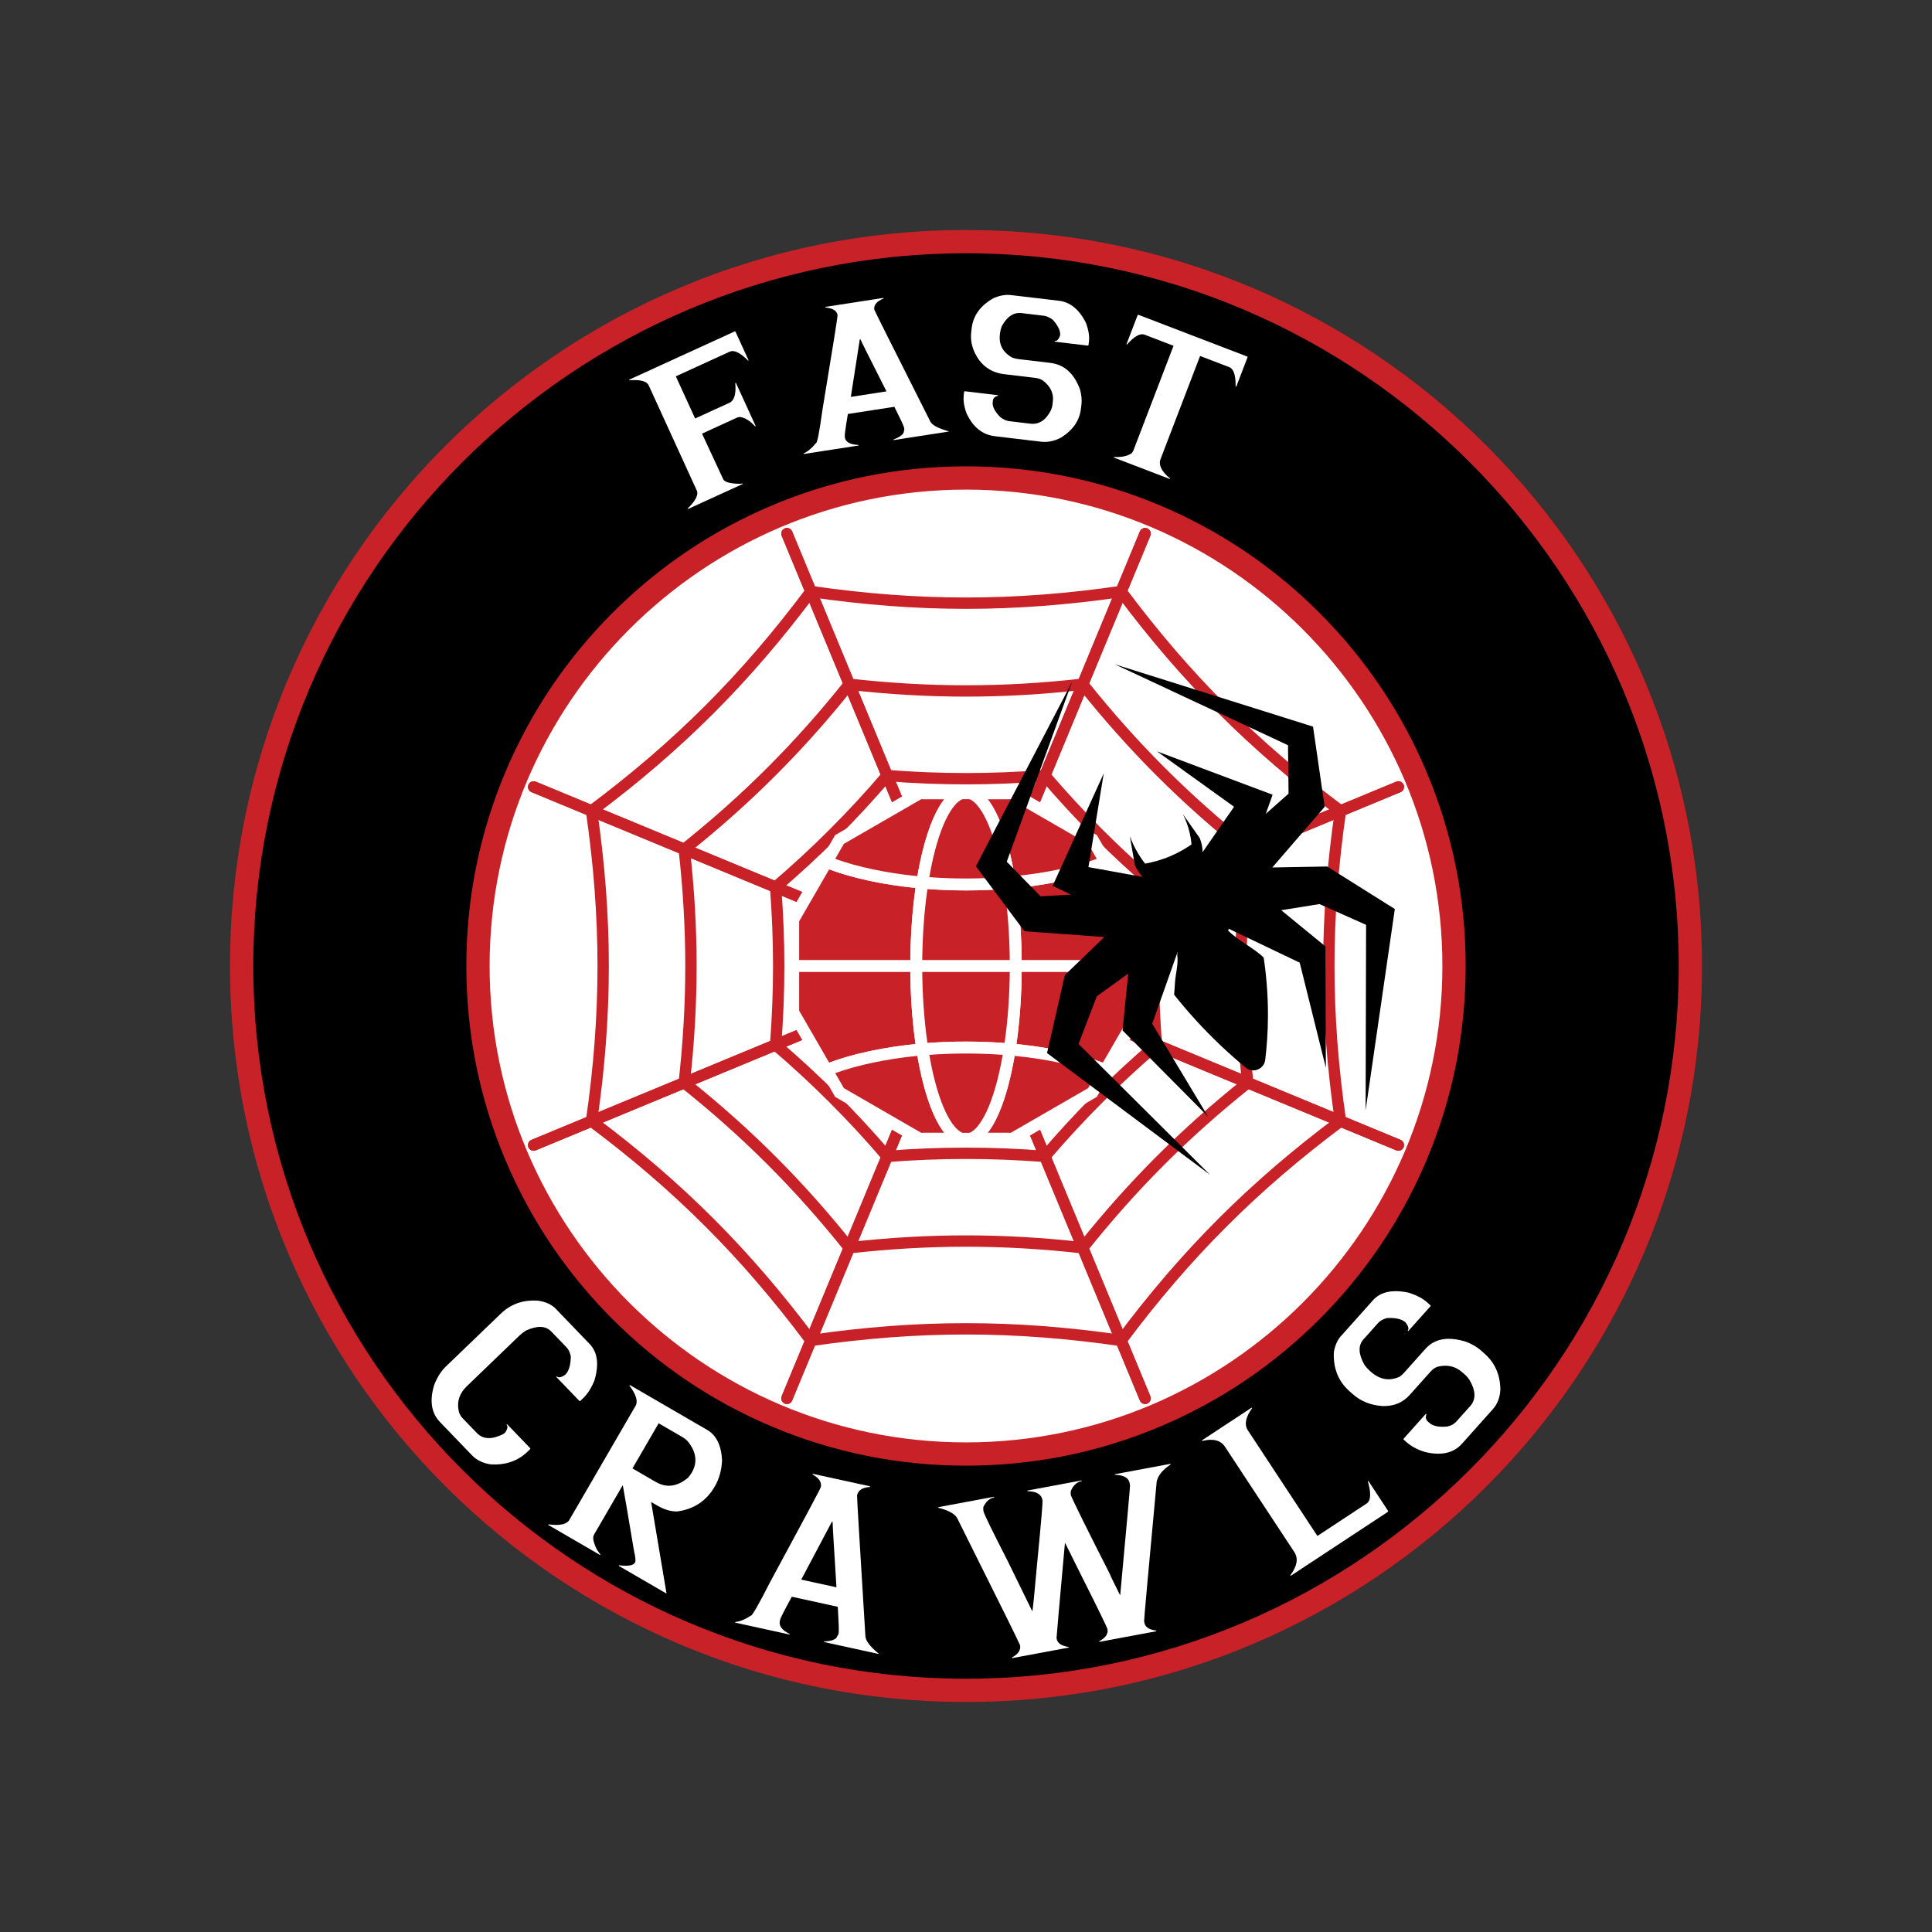 <?xml version="1.0" encoding="utf-8"?>
<!-- Generator: Adobe Illustrator 27.3.1, SVG Export Plug-In . SVG Version: 6.00 Build 0)  -->
<svg version="1.1" id="Layer_1" xmlns="http://www.w3.org/2000/svg" xmlns:xlink="http://www.w3.org/1999/xlink" x="0px" y="0px"
	 viewBox="0 0 4000 4000" style="enable-background:new 0 0 4000 4000;" xml:space="preserve">
<rect x="0" y="0" width="4000" height="4000" fill="#333333" stroke="none"/>
<style type="text/css">
	.st0{fill:#FFFFFF;}
	.st1{fill:#C82127;}
</style>
<g>
	<g>
		<circle cx="2000" cy="2000" r="1490.11"/>
	</g>
	<g>
		<circle class="st0" cx="2000" cy="2000" r="1011.94"/>
	</g>
	<g>
		<path class="st1" d="M2000,3523.8c-205.7,0-405.26-40.29-593.14-119.76c-90.3-38.19-177.39-85.46-258.85-140.5
			c-80.68-54.51-156.55-117.11-225.5-186.06c-68.95-68.95-131.55-144.82-186.06-225.5c-55.04-81.46-102.31-168.55-140.5-258.85
			C516.49,2405.26,476.2,2205.7,476.2,2000s40.29-405.26,119.76-593.14c38.19-90.3,85.46-177.39,140.5-258.85
			c54.51-80.68,117.11-156.55,186.06-225.5c68.95-68.95,144.82-131.55,225.5-186.06c81.46-55.04,168.55-102.31,258.85-140.5
			C1594.74,516.49,1794.3,476.2,2000,476.2c205.7,0,405.26,40.29,593.14,119.76c90.3,38.19,177.39,85.46,258.85,140.5
			c80.68,54.51,156.55,117.11,225.5,186.06c68.95,68.95,131.55,144.82,186.06,225.5c55.04,81.46,102.3,168.55,140.5,258.85
			c79.47,187.88,119.76,387.44,119.76,593.14s-40.29,405.26-119.76,593.14c-38.19,90.3-85.46,177.39-140.5,258.85
			c-54.51,80.68-117.11,156.55-186.06,225.5c-68.95,68.95-144.82,131.55-225.5,186.06c-81.46,55.04-168.55,102.3-258.85,140.5
			C2405.26,3483.51,2205.7,3523.8,2000,3523.8z M2000,524.38c-813.66,0-1475.62,661.96-1475.62,1475.62
			S1186.34,3475.62,2000,3475.62S3475.62,2813.66,3475.62,2000S2813.66,524.38,2000,524.38z"/>
	</g>
	<g>
		<g>
			<g>
				<path class="st0" d="M1220.73,2782.54c16.5,17.15,19.83,42.31,10,75.49c-6.38,15.63-14.01,27.71-22.88,36.25l-6.23,6
					c-0.79,0.76-1.46,0.84-2.03,0.25l-47.93-49.81l1.18-1.13c3.41,3.55,9.29,2.35,17.64-3.59c7.19-6.92,10.99-19.49,11.4-37.73
					c-1.88-8.25-4.72-14.35-8.51-18.29l-32-33.26c-11.57-12.02-29.05-12.66-52.46-1.91c-5.23,3.33-9.54,6.61-12.91,9.86
					L966.8,2869.73c-16.74,16.11-22.04,34.77-15.89,56c2.1,4.43,4.19,7.73,6.28,9.9l30.15,31.34c12.61,13.1,30.6,13.92,53.96,2.45
					c1.63-1,3.18-2.2,4.64-3.61c5.06-7.33,5.97-12.68,2.75-16.03l1.18-1.13l47.93,49.81c0.45,0.7,0.35,1.37-0.33,2.02l-5.22,5.03
					c-20.34,19.56-45.99,28.31-76.97,26.24c-15.88-2.56-28.56-8.77-38.04-18.62l-66.42-69.03c-17.83-18.53-21.8-44.02-11.93-76.48
					c6.1-15.93,14.26-28.8,24.48-38.64l113.57-109.28c20.9-20.1,46.72-29.01,77.48-26.73c15.69,2.36,27.75,7.93,36.19,16.7
					L1220.73,2782.54z"/>
			</g>
			<g>
				<path class="st0" d="M1464.3,2960.56c18.92,10.98,29.14,32.06,30.66,63.22c-0.96,20.17-5.98,38.08-15.05,53.72
					c-17.45,30.07-43.45,47.34-77.98,51.81c-13.07,0.17-26.57-3.8-40.53-11.9l-13.31-7.72l31.78,188.79l-0.35,0.61l-98.46-57.15
					l0.7-1.21c18.38,2.38,29.34,0.53,32.86-5.53l0.35-0.61c1.49-2.56,0.69-10.59-2.38-24.09c-13.05-78.05-20.73-122.97-23.05-134.78
					l-0.53-0.31l-59.28,102.13c-3.29,5.66-1.29,15.84,6,30.52c4.19,6.4,6.64,9.8,7.35,10.22l-0.7,1.21l-107.33-62.3l0.7-1.21
					c23.27,3.23,37.67,0.06,43.23-9.51l136.87-235.82c5.48-9.44,1.26-23.42-12.65-41.95l0.7-1.21L1464.3,2960.56z M1309.44,3040.2
					l48.08,27.91c22.47,13.04,44.93,10.04,67.38-9.02c3.76-4.85,6.19-8.21,7.29-10.1c12.21-21.03,9.62-42.45-7.76-64.26
					c-3.6-3.89-7.28-6.93-11.07-9.13l-49.68-28.83L1309.44,3040.2z"/>
			</g>
			<g>
				<path class="st0" d="M1801.42,3077.27l-0.3,1.37c-15.46,0.93-24.36,6.73-26.69,17.39c-0.37,1.68,5.37,98.43,17.21,290.27
					c-0.13,9.55,8.63,21.67,26.28,36.38l1.2,0.26l-0.3,1.37l-112.62-24.61l0.3-1.37c16.63-0.52,25.76-4.5,27.39-11.97
					c0.8,0.18,1.57-1.41,2.3-4.76l0.15-0.69c0.77-3.5,0.17-21.58-1.8-54.25l-95.19-20.8c-15.41,28.23-23.51,44.17-24.31,47.83
					l-0.45,2.06c-2.26,10.36,4.32,19.3,19.76,26.82l0.6,0.13l-0.3,1.37l-112.62-24.61l0.3-1.37c9.38-0.66,20.22-5.08,32.5-13.25
					c2.54,0.55,15.56-22.21,39.07-68.3c69.69-128.71,104.87-194.58,105.54-197.63c2.16-9.9-3.56-18.65-17.15-26.25l0.3-1.37
					L1801.42,3077.27z M1658.86,3270.41l72.74,15.89l0.15-0.69c-5.58-88.5-8.22-133.44-7.92-134.81l-1.4-0.31L1658.86,3270.41z"/>
			</g>
			<g>
				<path class="st0" d="M2057.92,3098.93l0.26,1.38c-9.41,1.76-16.87,8.38-22.37,19.88c-0.18,3.52-0.05,6.43,0.38,8.73
					c1,5.37,17.81,39.89,50.42,103.58l50.63,103.54c0.88-0.48,4.32-34.59,10.33-102.31c7.93-81.25,11.54-123.79,10.82-127.62
					l-0.13-0.69c-2.2-11.8-12.51-17.8-30.91-18.02l-0.26-1.38l112.11-20.93l0.26,1.38c-9.81,1.83-17.2,8.44-22.17,19.84
					c-0.6,2.02-0.74,4.98-0.43,8.88c5.01,12.7,31.94,67.15,80.77,163.33c0.29,1.53,7.31,16.08,21.08,43.64l0.6-0.11
					c13.81-149.59,20.58-225.15,20.29-226.68l-0.94-5.06c-1.94-10.42-11.69-16.05-29.24-16.9l-1.21,0.23l-0.26-1.38l115.34-21.53
					l0.26,1.38c-16.34,10.82-25.92,22.52-28.72,35.09c-17.76,191.08-26.45,287.62-26.08,289.61l0.52,2.76
					c1.72,9.2,9.9,14.65,24.54,16.35l0.26,1.38l-117.76,21.98l-0.26-1.38c13.01-7.03,18.64-15.29,16.87-24.8
					c-0.69-3.68-18.72-40.67-54.1-110.98c-19.33-38.73-30.48-61.16-33.42-67.27l-0.6,0.11c-10.9,120.5-16.62,185.24-17.17,194.22
					c-0.26,0.84-0.25,2.03,0.04,3.56c1.75,9.35,9.97,15.03,24.67,17.04l0.26,1.38l-117.15,21.87l-0.26-1.38
					c13.02-7.03,18.6-15.52,16.74-25.49c-1.81-5.21-45.35-93.19-130.64-263.93c-5.67-8.77-18.49-15.58-38.45-20.42l-0.26-1.38
					L2057.92,3098.93z"/>
			</g>
			<g>
				<path class="st0" d="M2591.59,2914.24l0.77,1.17c-13.61,18.86-16.52,34.21-8.72,46.06l143.89,218.55l101.94-67.11
					c8.79-5.79,9.63-21.18,2.51-46.17l1.03-0.68l40.89,62.11c0.51,0.78,0.43,1.4-0.26,1.85l-201.31,132.54l-0.77-1.17
					c14.13-18.82,16.83-34.88,8.08-48.16l-143.51-217.97c-8.83-13.41-24.47-17.39-46.91-11.95l-0.77-1.17L2591.59,2914.24z"/>
			</g>
			<g>
				<path class="st0" d="M2842.52,2692.11c15.85-17.74,40.69-22.96,74.52-15.66c16.18,5.29,28.8,11.98,37.87,20.08l6.45,5.77
					c0.81,0.73,0.95,1.4,0.4,2.01l-46.06,51.55l-1.22-1.09c3.01-3.37,1.54-8.98-4.39-16.85c-7.9-7.06-20.91-10.06-39-8.99
					c-8.08,2.5-13.95,5.78-17.59,9.86l-30.75,34.42c-11.12,12.44-10.43,29.93,2.05,52.45c3.72,4.97,7.32,9.01,10.8,12.13l2.09,1.87
					c18.72,16.72,38.73,20.3,60.03,10.73c3.52-2.54,6.69-5.39,9.52-8.55l43.87-49.1c19.5-21.82,48.18-26.55,86.04-14.17
					c12.01,5.05,21.73,10.89,29.17,17.54l8.2,7.32c20.81,18.59,31.43,43.21,31.86,73.85c-1.01,16.34-6.21,29.76-15.59,40.26
					l-63.82,71.43c-17.49,19.58-43.1,25.31-76.82,17.19c-15.72-4.87-28.69-11.88-38.92-21.02l-4.88-4.36
					c-0.72-0.83-0.86-1.5-0.4-2.01l46.06-51.55l1.22,1.09c-2.27,6.05-1.19,11.04,3.23,14.99l3.14,2.81
					c7.21,6.44,19.32,8.92,36.33,7.43c8.18-1.67,14.55-5.06,19.11-10.16l28.97-32.43c12.12-13.56,11.58-31.56-1.62-53.99
					c-2.67-4.03-5.51-7.4-8.54-10.1l-6.1-5.45c-14.18-12.67-31.13-16.63-50.85-11.88c-5.49,1.7-10.42,4.99-14.79,9.89l-43.46,48.64
					c-14.21,15.91-32.8,23.61-55.75,23.09c-24.74-1.56-45.59-9.92-62.56-25.09l-6.63-5.92c-23.02-20.57-33.72-47.55-32.1-80.95
					c2.64-13.96,7.29-24.66,13.94-32.1L2842.52,2692.11z"/>
			</g>
		</g>
		<g>
			<path class="st0" d="M1521.14,686.15c0.8-0.22,1.35-0.01,1.63,0.61l27.14,59.32l-1.12,0.51c-16.26-16.47-28.93-22.63-38-18.48
				l-111.55,51.03l39.94,87.3l70.88-32.43c10.19-4.66,14.28-18.26,12.24-40.79l1.31-0.6l40.96,89.54l-1.31,0.6
				c-10.01-11.36-20.43-17.87-31.27-19.53l-4.62,0.76l-73.87,33.79l5.89,12.87c8.42,18.4,21.09,45.62,38.02,81.63
				c2.62,5.72,13.67,8.86,33.18,9.41c3.55-0.12,5.76-0.38,6.64-0.78l0.51,1.12l-113.41,51.88l-0.51-1.12
				c16.53-16.13,22.78-28.61,18.74-37.44l-99.5-217.5c-3.98-8.7-17.32-12.23-40.02-10.56l-0.51-1.12L1521.14,686.15z"/>
			<path class="st0" d="M1829.01,616.78l0.19,1.22c-14.17,5.93-20.51,13.63-19.05,23.09c0.23,1.49,38.71,78.35,115.44,230.58
				c3.15,7.82,15.5,14.76,37.06,20.83l1.22-0.19l0.19,1.22l-113.92,17.65l-0.19-1.22c15.4-5.98,22.59-12.29,21.56-18.91
				c0.81-0.13,0.99-1.67,0.52-4.65l-0.09-0.61c-0.48-3.11-7.23-17.63-20.24-43.57l-96.29,14.92c-4.77,28.14-6.91,43.83-6.4,47.07
				l0.28,1.82c1.42,9.19,10.65,14.26,27.68,15.22l0.61-0.09l0.19,1.22l-113.92,17.65l-0.19-1.22c8.56-3.68,17.2-10.9,25.91-21.66
				c2.57-0.4,6.98-23.29,13.23-68.68c21.25-128.11,31.66-193.52,31.24-196.22c-1.36-8.78-9.71-13.99-25.05-15.63l-0.19-1.22
				L1829.01,616.78z M1761.55,821.73l73.58-11.4l-0.09-0.61c-35.51-70.19-53.36-105.9-53.55-107.11l-1.42,0.22L1761.55,821.73z"/>
			<path class="st0" d="M2192.44,622.71c23.63,2.81,42.37,18.33,56.23,46.55c5.18,14.39,7.13,26.88,5.88,37.47l-0.9,7.54
				c-0.11,0.95-0.58,1.38-1.39,1.28l-68.64-8.16l0.17-1.43c4.48,0.53,8.17-3.3,11.07-11.49c1.1-9.23-4.08-20.18-15.52-32.83
				c-6.75-4.66-12.84-7.31-18.27-7.95l-45.83-5.45c-16.57-1.97-30.32,7.14-41.26,27.32c-1.85,5.15-3.02,9.76-3.5,13.84l-0.29,2.44
				c-2.6,21.87,6.2,38.2,26.4,48.99c4.11,1.32,8.27,2.22,12.48,2.72l65.39,7.77c29.06,3.45,49.65,22.01,61.76,55.67
				c2.93,11.23,3.89,21.19,2.85,29.88l-1.14,9.57c-2.89,24.31-16.61,44.16-41.16,59.56c-13.81,7.31-27.71,10.13-41.7,8.47
				l-95.13-11.3c-26.07-3.1-45.68-18.92-58.81-47.47c-5.24-13.84-7.15-26.74-5.73-38.69l0.68-5.7c0.25-0.93,0.71-1.36,1.39-1.28
				l68.64,8.16l-0.17,1.43c-6.22,1.33-9.63,4.57-10.24,9.73l-0.44,3.67c-1,8.42,4.07,18.46,15.22,30.11
				c6.14,5.14,12.6,8.11,19.39,8.91l43.18,5.13c18.06,2.15,32.31-7.11,42.75-27.76c1.71-3.93,2.77-7.66,3.19-11.19l0.85-7.13
				c1.97-16.57-4.73-30.86-20.11-42.88c-4.58-3.16-10.13-5.13-16.65-5.9l-64.77-7.7c-21.18-2.52-38.28-12.26-51.27-29.23
				c-13.19-18.78-18.61-38.08-16.25-57.91l0.92-7.74c3.2-26.89,18.78-47.97,46.76-63.23c12.84-4.95,24.22-6.83,34.14-5.65
				L2192.44,622.71z"/>
			<path class="st0" d="M2581.99,738.06c0.84,0.47,1.14,1.03,0.9,1.66l-23.35,60.91l-1.34-0.51c0.38-23.14-4.03-36.48-13.22-40
				l-60.33-23.13l-81.74,213.17c-4.75,12.39,1.73,25.86,19.44,40.41l-0.44,1.15l-115.88-44.43l0.44-1.15
				c15.81,0.79,28.02-1.85,36.65-7.92c0.15-0.38,1.14-1.83,2.99-4.35l83.57-217.96l-59.76-22.91c-9.32-3.57-21.5,3.18-36.55,20.26
				l-1.15-0.44l23.13-60.33c0.42-0.72,0.95-0.95,1.59-0.71L2581.99,738.06z"/>
		</g>
	</g>
	<g>
		<path class="st1" d="M2000,3034.51c-139.65,0-275.13-27.36-402.69-81.31c-123.19-52.11-233.82-126.69-328.82-221.69
			s-169.59-205.63-221.69-328.82c-53.95-127.55-81.31-263.04-81.31-402.69c0-139.65,27.36-275.13,81.31-402.69
			c52.11-123.19,126.69-233.82,221.69-328.82s205.63-169.59,328.82-221.69c127.56-53.95,263.04-81.31,402.69-81.31
			c139.65,0,275.13,27.36,402.69,81.31c123.19,52.11,233.82,126.69,328.82,221.69s169.59,205.63,221.69,328.82
			c53.95,127.56,81.31,263.04,81.31,402.69c0,139.65-27.36,275.13-81.31,402.69c-52.11,123.19-126.69,233.82-221.69,328.82
			s-205.63,169.59-328.82,221.69C2275.13,3007.16,2139.65,3034.51,2000,3034.51z M2000,1013.68
			c-543.86,0-986.32,442.46-986.32,986.33s442.46,986.32,986.32,986.32s986.32-442.46,986.32-986.32S2543.86,1013.68,2000,1013.68z"
			/>
	</g>
	<g>
		<g>
			<g>
				<g>
					<path class="st1" d="M2000,2011.74c-1.5,0-3.02-0.29-4.49-0.9c-5.99-2.48-8.83-9.35-6.35-15.34l370.79-895.18
						c2.48-5.99,9.35-8.83,15.34-6.35c5.99,2.48,8.83,9.35,6.35,15.34l-370.79,895.18C2008.97,2009.01,2004.6,2011.74,2000,2011.74z
						"/>
				</g>
				<g>
					<path class="st1" d="M2000.01,2011.74c-4.61,0-8.98-2.73-10.85-7.25l-370.79-895.18c-2.48-5.99,0.36-12.86,6.35-15.34
						c5.99-2.48,12.85,0.36,15.34,6.35l370.79,895.18c2.48,5.99-0.36,12.86-6.35,15.34
						C2003.02,2011.45,2001.5,2011.74,2000.01,2011.74z"/>
				</g>
				<g>
					<path class="st1" d="M2000,1260.55c-105.6,0-211.21-8.09-322.85-24.28c-6.42-0.93-10.86-6.89-9.93-13.3
						c0.93-6.42,6.89-10.86,13.3-9.93c220.95,32.04,418.01,32.04,638.95,0c6.42-0.93,12.37,3.52,13.3,9.93
						c0.93,6.42-3.52,12.37-9.93,13.3C2211.21,1252.46,2105.6,1260.55,2000,1260.55z"/>
				</g>
				<g>
					<path class="st1" d="M2000,1442.29c-79.99,0-159.98-4.66-242.8-13.99c-5.94-0.59-10.6-5.59-10.6-11.68
						c0-6.48,5.22-11.74,11.7-11.74h0.73l0.66,0.07c163.95,18.47,316.68,18.47,480.63,0l0.66-0.07h0.66
						c6.48,0,11.77,5.26,11.77,11.74c0,6.19-4.76,11.26-10.82,11.71C2159.83,1437.64,2079.92,1442.29,2000,1442.29z"/>
				</g>
				<g>
					<path class="st1" d="M2000,1623.95c-54.48,0-108.97-2.16-164.22-6.48c-6.46-0.51-11.29-6.16-10.79-12.62
						c0.51-6.46,6.14-11.3,12.62-10.79c109.27,8.55,215.51,8.55,324.78,0c6.45-0.51,12.11,4.32,12.62,10.79
						c0.51,6.46-4.32,12.11-10.79,12.62C2108.97,1621.79,2054.48,1623.95,2000,1623.95z"/>
				</g>
				<g>
					<path class="st1" d="M2000,1805.65c-28.74,0-57.48-0.61-86.62-1.84c-6.48-0.27-11.51-5.74-11.23-12.22
						c0.27-6.48,5.72-11.52,12.22-11.23c57.62,2.42,113.65,2.42,171.27,0c6.45-0.28,11.95,4.76,12.22,11.23
						c0.27,6.48-4.76,11.95-11.23,12.22C2057.48,1805.04,2028.74,1805.65,2000,1805.65z"/>
				</g>
			</g>
			<g>
				<g>
					<path class="st1" d="M2000.01,2011.74c-4.61,0-8.98-2.73-10.85-7.25l-370.79-895.18c-2.48-5.99,0.36-12.86,6.35-15.34
						c5.99-2.48,12.85,0.36,15.34,6.35l370.79,895.18c2.48,5.99-0.36,12.86-6.35,15.34
						C2003.02,2011.45,2001.5,2011.74,2000.01,2011.74z"/>
				</g>
				<g>
					<path class="st1" d="M2000,2011.74c-1.5,0-3.02-0.29-4.49-0.9l-895.18-370.8c-5.99-2.48-8.83-9.35-6.35-15.34
						c2.48-5.99,9.34-8.84,15.34-6.35l895.18,370.79c5.99,2.48,8.83,9.35,6.35,15.34C2008.97,2009.01,2004.6,2011.74,2000,2011.74z"
						/>
				</g>
				<g>
					<path class="st1" d="M1224.66,1690.58c-3.58,0-7.11-1.63-9.41-4.72c-3.88-5.19-2.81-12.55,2.38-16.43
						c178.89-133.58,318.23-272.92,451.81-451.81c3.88-5.19,11.23-6.26,16.43-2.38c5.19,3.88,6.26,11.23,2.38,16.43
						c-134.98,180.77-275.8,321.59-456.57,456.57C1229.57,1689.82,1227.1,1690.58,1224.66,1690.58z"/>
				</g>
				<g>
					<path class="st1" d="M1416.6,1770.1c-3,0-6-1.14-8.29-3.43c-4.58-4.58-4.61-11.99-0.02-16.58l0.51-0.51l0.52-0.41
						c128.99-102.87,236.98-210.86,339.85-339.85l0.41-0.52l0.47-0.47c4.58-4.58,12.04-4.61,16.62-0.02
						c4.37,4.37,4.6,11.32,0.62,15.93c-103.9,130.24-212.97,239.3-343.23,343.19C1421.9,1769.21,1419.25,1770.1,1416.6,1770.1z"/>
				</g>
				<g>
					<path class="st1" d="M1605.77,1848.45c-3.31,0-6.61-1.39-8.93-4.11c-4.21-4.93-3.63-12.34,1.3-16.55
						c83.31-71.22,158.43-146.34,229.65-229.65c4.21-4.93,11.62-5.51,16.55-1.29c4.93,4.21,5.51,11.62,1.29,16.55
						c-72.03,84.25-147.99,160.22-232.24,232.24C1611.18,1847.52,1608.46,1848.45,1605.77,1848.45z"/>
				</g>
				<g>
					<path class="st1" d="M1792.08,1925.62c-3.17,0-6.33-1.28-8.64-3.79c-4.39-4.77-4.08-12.2,0.7-16.59
						c42.46-39.03,82.07-78.64,121.11-121.1c4.39-4.77,11.81-5.08,16.59-0.7c4.77,4.39,5.08,11.81,0.7,16.58
						c-39.48,42.95-79.55,83.02-122.5,122.5C1797.77,1924.6,1794.92,1925.62,1792.08,1925.62z"/>
				</g>
			</g>
			<g>
				<g>
					<path class="st1" d="M2000,2011.74c-1.5,0-3.02-0.29-4.49-0.9l-895.18-370.8c-5.99-2.48-8.83-9.35-6.35-15.34
						c2.48-5.99,9.34-8.84,15.34-6.35l895.18,370.79c5.99,2.48,8.83,9.35,6.35,15.34C2008.97,2009.01,2004.6,2011.74,2000,2011.74z"
						/>
				</g>
				<g>
					<path class="st1" d="M1104.83,2382.54c-4.61,0-8.98-2.73-10.85-7.25c-2.48-5.99,0.36-12.86,6.35-15.34l895.18-370.79
						c5.99-2.49,12.86,0.36,15.34,6.35c2.48,5.99-0.36,12.86-6.35,15.34l-895.18,370.79
						C1107.85,2382.25,1106.32,2382.54,1104.83,2382.54z"/>
				</g>
				<g>
					<path class="st1" d="M1224.67,2332.9c-0.56,0-1.13-0.04-1.7-0.12c-6.42-0.93-10.86-6.89-9.93-13.3
						c32.04-220.95,32.04-418.01,0-638.95c-0.93-6.42,3.52-12.37,9.93-13.3c6.41-0.93,12.37,3.52,13.3,9.93
						c32.38,223.28,32.38,422.41,0,645.69C1235.42,2328.69,1230.4,2332.9,1224.67,2332.9z"/>
				</g>
				<g>
					<path class="st1" d="M1416.62,2253.4c-6.48,0-11.74-5.22-11.74-11.7v-0.73l0.07-0.66c18.47-163.95,18.47-316.67,0-480.63
						l-0.07-0.66v-0.66c0-6.48,5.26-11.77,11.74-11.77c6.19,0,11.26,4.76,11.71,10.82c18.62,165.56,18.62,319.8-0.02,485.37
						C1427.72,2248.73,1422.71,2253.4,1416.62,2253.4z"/>
				</g>
				<g>
					<path class="st1" d="M1605.78,2175.04c-0.31,0-0.62-0.01-0.93-0.04c-6.46-0.51-11.29-6.16-10.79-12.62
						c8.55-109.27,8.55-215.51,0-324.78c-0.51-6.46,4.32-12.11,10.79-12.62c6.46-0.5,12.11,4.32,12.62,10.79
						c8.65,110.5,8.65,217.94,0,328.44C1616.99,2170.37,1611.85,2175.04,1605.78,2175.04z"/>
				</g>
				<g>
					<path class="st1" d="M1792.09,2097.87c-0.17,0-0.33,0-0.5-0.01c-6.48-0.27-11.51-5.74-11.23-12.22
						c2.42-57.62,2.42-113.64,0-171.27c-0.27-6.48,4.76-11.95,11.23-12.22c6.49-0.27,11.95,4.76,12.22,11.23
						c2.45,58.29,2.45,114.95,0,173.24C1803.55,2092.93,1798.35,2097.87,1792.09,2097.87z"/>
				</g>
			</g>
			<g>
				<g>
					<path class="st1" d="M1104.83,2382.54c-4.61,0-8.98-2.73-10.85-7.25c-2.48-5.99,0.36-12.86,6.35-15.34l895.18-370.79
						c5.99-2.49,12.86,0.36,15.34,6.35c2.48,5.99-0.36,12.86-6.35,15.34l-895.18,370.79
						C1107.85,2382.25,1106.32,2382.54,1104.83,2382.54z"/>
				</g>
				<g>
					<path class="st1" d="M1629.2,2906.92c-1.5,0-3.02-0.29-4.49-0.9c-5.99-2.48-8.83-9.35-6.35-15.34l370.79-895.18
						c2.48-5.99,9.34-8.84,15.34-6.35c5.99,2.48,8.83,9.35,6.35,15.34l-370.79,895.18
						C1638.18,2904.19,1633.81,2906.92,1629.2,2906.92z"/>
				</g>
				<g>
					<path class="st1" d="M1678.85,2787.09c-3.58,0-7.11-1.63-9.41-4.72c-133.57-178.89-272.92-318.23-451.81-451.81
						c-5.19-3.88-6.26-11.23-2.38-16.43c3.88-5.2,11.23-6.26,16.43-2.38c180.78,134.99,321.59,275.8,456.57,456.57
						c3.88,5.19,2.81,12.55-2.38,16.43C1683.76,2786.33,1681.29,2787.09,1678.85,2787.09z"/>
				</g>
				<g>
					<path class="st1" d="M1758.36,2595.14c-2.97,0-5.93-1.12-8.21-3.37l-0.54-0.54l-0.43-0.55
						c-102.87-128.99-210.86-236.98-339.85-339.85l-0.49-0.39l-0.44-0.44c-4.61-4.55-4.68-12.01-0.13-16.62
						c4.36-4.42,11.34-4.67,15.97-0.69c130.24,103.9,239.31,212.98,343.2,343.23c3.77,4.59,3.55,11.39-0.71,15.71
						C1764.42,2593.97,1761.39,2595.14,1758.36,2595.14z"/>
				</g>
				<g>
					<path class="st1" d="M1836.71,2405.98c-3.31,0-6.61-1.39-8.93-4.11c-71.22-83.31-146.34-158.43-229.65-229.65
						c-4.93-4.21-5.51-11.62-1.3-16.55c4.21-4.93,11.62-5.51,16.55-1.29c84.25,72.02,160.22,147.99,232.24,232.24
						c4.21,4.93,3.63,12.34-1.29,16.55C1842.12,2405.05,1839.41,2405.98,1836.71,2405.98z"/>
				</g>
				<g>
					<path class="st1" d="M1913.89,2219.66c-3.17,0-6.33-1.28-8.64-3.79c-39.03-42.46-78.65-82.07-121.11-121.1
						c-4.77-4.39-5.08-11.81-0.7-16.59c4.39-4.77,11.81-5.08,16.58-0.7c42.95,39.48,83.02,79.55,122.5,122.5
						c4.39,4.77,4.08,12.2-0.7,16.59C1919.57,2218.63,1916.72,2219.66,1913.89,2219.66z"/>
				</g>
			</g>
			<g>
				<g>
					<path class="st1" d="M1629.2,2906.92c-1.5,0-3.02-0.29-4.49-0.9c-5.99-2.48-8.83-9.35-6.35-15.34l370.79-895.18
						c2.48-5.99,9.34-8.84,15.34-6.35c5.99,2.48,8.83,9.35,6.35,15.34l-370.79,895.18
						C1638.18,2904.19,1633.81,2906.92,1629.2,2906.92z"/>
				</g>
				<g>
					<path class="st1" d="M2370.8,2906.92c-4.61,0-8.98-2.73-10.85-7.25l-370.79-895.18c-2.48-5.99,0.36-12.86,6.35-15.34
						c5.99-2.49,12.86,0.36,15.34,6.35l370.79,895.18c2.48,5.99-0.36,12.86-6.35,15.34
						C2373.82,2906.63,2372.3,2906.92,2370.8,2906.92z"/>
				</g>
				<g>
					<path class="st1" d="M2321.18,2787.09c-0.56,0-1.13-0.04-1.7-0.12c-220.95-32.04-418.01-32.04-638.95,0
						c-6.42,0.94-12.37-3.52-13.3-9.93c-0.93-6.42,3.52-12.37,9.93-13.3c223.28-32.38,422.41-32.38,645.69,0
						c6.42,0.93,10.86,6.89,9.93,13.3C2331.93,2782.88,2326.91,2787.09,2321.18,2787.09z"/>
				</g>
				<g>
					<path class="st1" d="M2241.7,2595.12h-0.73l-0.66-0.07c-163.95-18.47-316.67-18.47-480.63,0l-0.66,0.07h-0.66
						c-6.48,0-11.77-5.25-11.77-11.74c0-6.19,4.76-11.26,10.83-11.71c165.56-18.63,319.8-18.61,485.37,0.03
						c5.94,0.59,10.6,5.59,10.6,11.68C2253.4,2589.86,2248.18,2595.12,2241.7,2595.12z"/>
				</g>
				<g>
					<path class="st1" d="M2163.32,2405.97c-0.31,0-0.62-0.01-0.93-0.04c-109.27-8.55-215.51-8.55-324.78,0
						c-6.47,0.52-12.11-4.32-12.62-10.79c-0.51-6.46,4.32-12.11,10.79-12.62c110.5-8.65,217.94-8.65,328.44,0
						c6.46,0.51,11.29,6.16,10.79,12.62C2174.53,2401.3,2169.39,2405.97,2163.32,2405.97z"/>
				</g>
				<g>
					<path class="st1" d="M2086.14,2219.65c-0.17,0-0.33,0-0.5-0.01c-57.62-2.42-113.64-2.42-171.27,0
						c-6.48,0.26-11.95-4.76-12.22-11.23c-0.27-6.48,4.76-11.95,11.23-12.22c58.29-2.45,114.95-2.45,173.24,0
						c6.48,0.27,11.51,5.74,11.23,12.22C2097.59,2214.72,2092.39,2219.65,2086.14,2219.65z"/>
				</g>
			</g>
			<g>
				<g>
					<path class="st1" d="M2370.8,2906.92c-4.61,0-8.98-2.73-10.85-7.25l-370.79-895.18c-2.48-5.99,0.36-12.86,6.35-15.34
						c5.99-2.49,12.86,0.36,15.34,6.35l370.79,895.18c2.48,5.99-0.36,12.86-6.35,15.34
						C2373.82,2906.63,2372.3,2906.92,2370.8,2906.92z"/>
				</g>
				<g>
					<path class="st1" d="M2895.17,2382.54c-1.5,0-3.02-0.29-4.49-0.9l-895.18-370.79c-5.99-2.48-8.83-9.35-6.35-15.34
						c2.48-5.99,9.34-8.84,15.34-6.35l895.18,370.79c5.99,2.48,8.83,9.35,6.35,15.34
						C2904.15,2379.81,2899.78,2382.54,2895.17,2382.54z"/>
				</g>
				<g>
					<path class="st1" d="M2321.15,2787.09c-2.44,0-4.9-0.76-7.01-2.33c-5.19-3.88-6.26-11.23-2.38-16.43
						c134.99-180.78,275.8-321.59,456.57-456.57c5.19-3.88,12.55-2.81,16.43,2.38c3.88,5.19,2.81,12.55-2.38,16.43
						c-178.89,133.57-318.23,272.92-451.81,451.81C2328.26,2785.46,2324.73,2787.09,2321.15,2787.09z"/>
				</g>
				<g>
					<path class="st1" d="M2241.62,2595.12c-3,0-6-1.14-8.29-3.43c-4.37-4.37-4.6-11.32-0.62-15.93
						c103.89-130.23,212.97-239.3,343.23-343.19c4.61-3.78,11.45-3.54,15.75,0.76c4.58,4.58,4.61,11.99,0.02,16.58l-0.51,0.51
						l-0.52,0.41c-128.99,102.87-236.99,210.87-339.85,339.85l-0.41,0.52l-0.47,0.47
						C2247.66,2593.97,2244.64,2595.12,2241.62,2595.12z"/>
				</g>
				<g>
					<path class="st1" d="M2163.29,2405.98c-2.7,0-5.41-0.93-7.62-2.82c-4.93-4.21-5.51-11.62-1.29-16.55
						c72.02-84.25,147.99-160.22,232.24-232.24c4.93-4.21,12.34-3.63,16.55,1.29c4.21,4.93,3.63,12.34-1.29,16.55
						c-83.31,71.22-158.43,146.34-229.65,229.65C2169.89,2404.58,2166.6,2405.98,2163.29,2405.98z"/>
				</g>
				<g>
					<path class="st1" d="M2086.12,2219.66c-2.84,0-5.69-1.02-7.94-3.1c-4.77-4.39-5.08-11.81-0.7-16.59
						c39.48-42.95,79.55-83.02,122.5-122.5c4.77-4.39,12.2-4.07,16.59,0.7c4.39,4.77,4.07,12.2-0.7,16.59
						c-42.46,39.03-82.07,78.65-121.1,121.1C2092.45,2218.38,2089.29,2219.66,2086.12,2219.66z"/>
				</g>
			</g>
			<g>
				<g>
					<path class="st1" d="M2895.17,2382.54c-1.5,0-3.02-0.29-4.49-0.9l-895.18-370.79c-5.99-2.48-8.83-9.35-6.35-15.34
						c2.48-5.99,9.34-8.84,15.34-6.35l895.18,370.79c5.99,2.48,8.83,9.35,6.35,15.34
						C2904.15,2379.81,2899.78,2382.54,2895.17,2382.54z"/>
				</g>
				<g>
					<path class="st1" d="M2000.01,2011.74c-4.61,0-8.98-2.73-10.85-7.25c-2.48-5.99,0.36-12.86,6.35-15.34l895.18-370.79
						c5.99-2.48,12.86,0.36,15.34,6.35c2.48,5.99-0.36,12.86-6.35,15.34l-895.18,370.8
						C2003.02,2011.45,2001.5,2011.74,2000.01,2011.74z"/>
				</g>
				<g>
					<path class="st1" d="M2775.33,2332.9c-5.74,0-10.75-4.21-11.6-10.05c-32.38-223.28-32.38-422.41,0-645.69
						c0.93-6.42,6.89-10.86,13.3-9.93c6.42,0.93,10.86,6.89,9.93,13.3c-32.04,220.95-32.04,418.01,0,638.95
						c0.93,6.42-3.52,12.37-9.93,13.3C2776.46,2332.86,2775.89,2332.9,2775.33,2332.9z"/>
				</g>
				<g>
					<path class="st1" d="M2583.38,2253.4c-6.19,0-11.26-4.76-11.71-10.82c-18.63-165.56-18.62-319.8,0.03-485.37
						c0.59-5.94,5.59-10.6,11.68-10.6c6.48,0,11.74,5.22,11.74,11.7v0.73l-0.07,0.66c-18.47,163.95-18.47,316.67,0,480.63l0.07,0.66
						v0.66C2595.12,2248.11,2589.86,2253.4,2583.38,2253.4z"/>
				</g>
				<g>
					<path class="st1" d="M2394.22,2175.04c-6.07,0-11.21-4.67-11.69-10.82c-8.65-110.5-8.65-217.94,0-328.44
						c0.5-6.46,6.15-11.28,12.62-10.79c6.46,0.51,11.29,6.16,10.79,12.62c-8.55,109.27-8.55,215.51,0,324.78
						c0.51,6.46-4.32,12.11-10.79,12.62C2394.84,2175.03,2394.53,2175.04,2394.22,2175.04z"/>
				</g>
				<g>
					<path class="st1" d="M2207.91,2097.87c-6.26,0-11.45-4.94-11.72-11.24c-2.45-58.29-2.45-114.95,0-173.24
						c0.27-6.48,5.72-11.51,12.22-11.23c6.48,0.27,11.51,5.74,11.23,12.22c-2.42,57.62-2.42,113.65,0,171.27
						c0.27,6.48-4.76,11.95-11.23,12.22C2208.24,2097.86,2208.07,2097.87,2207.91,2097.87z"/>
				</g>
			</g>
			<g>
				<g>
					<path class="st1" d="M2000.01,2011.74c-4.61,0-8.98-2.73-10.85-7.25c-2.48-5.99,0.36-12.86,6.35-15.34l895.18-370.79
						c5.99-2.48,12.86,0.36,15.34,6.35c2.48,5.99-0.36,12.86-6.35,15.34l-895.18,370.8
						C2003.02,2011.45,2001.5,2011.74,2000.01,2011.74z"/>
				</g>
				<g>
					<path class="st1" d="M2000,2011.74c-1.5,0-3.02-0.29-4.49-0.9c-5.99-2.48-8.83-9.35-6.35-15.34l370.79-895.18
						c2.48-5.99,9.35-8.83,15.34-6.35c5.99,2.48,8.83,9.35,6.35,15.34l-370.79,895.18C2008.97,2009.01,2004.6,2011.74,2000,2011.74z
						"/>
				</g>
				<g>
					<path class="st1" d="M2775.34,1690.58c-2.44,0-4.91-0.76-7.01-2.33c-180.77-134.98-321.59-275.79-456.57-456.57
						c-3.88-5.19-2.81-12.55,2.38-16.43c5.19-3.88,12.55-2.81,16.43,2.38c133.58,178.89,272.92,318.23,451.81,451.81
						c5.19,3.88,6.26,11.23,2.38,16.43C2782.45,1688.95,2778.92,1690.58,2775.34,1690.58z"/>
				</g>
				<g>
					<path class="st1" d="M2583.38,1770.12c-2.72,0-5.44-0.94-7.63-2.83c-130.25-103.9-239.29-212.96-343.19-343.23
						c-3.8-4.64-3.53-11.51,0.82-15.8c4.61-4.55,12.02-4.53,16.58,0.08l0.48,0.49l0.39,0.49
						c102.87,128.99,210.86,236.98,339.85,339.85l0.55,0.43l0.49,0.5c4.55,4.61,4.53,12.07-0.08,16.62
						C2589.35,1768.99,2586.36,1770.12,2583.38,1770.12z"/>
				</g>
				<g>
					<path class="st1" d="M2394.23,1848.45c-2.7,0-5.41-0.92-7.62-2.82c-84.25-72.03-160.22-147.99-232.24-232.24
						c-4.21-4.93-3.63-12.34,1.29-16.55c4.93-4.21,12.34-3.63,16.55,1.3c71.22,83.31,146.34,158.43,229.65,229.65
						c4.93,4.21,5.51,11.62,1.29,16.55C2400.84,1847.05,2397.55,1848.45,2394.23,1848.45z"/>
				</g>
				<g>
					<path class="st1" d="M2207.92,1925.62c-2.84,0-5.69-1.02-7.94-3.1c-42.95-39.48-83.02-79.55-122.5-122.5
						c-4.39-4.77-4.07-12.2,0.7-16.59c4.77-4.39,12.2-4.07,16.59,0.7c39.03,42.46,78.64,82.07,121.1,121.1
						c4.77,4.39,5.08,11.81,0.7,16.59C2214.25,1924.34,2211.09,1925.62,2207.92,1925.62z"/>
				</g>
			</g>
		</g>
		<g>
			<g>
				<g>
					<g>
						<path class="st1" d="M2103.01,2000c0,62.6-4.59,121.45-12.66,172.7c76.99,6.72,145.5,21.84,198.43,42.68l69-119.51v-191.73
							l-69-119.51c-52.93,20.83-121.43,35.96-198.43,42.68C2098.42,1878.55,2103.01,1937.4,2103.01,2000z"/>
						<path class="st0" d="M2294.15,2230.77l-9.9-3.9c-53.06-20.89-120.48-35.36-194.97-41.86l-13.19-1.15l2.06-13.08
							c8.18-51.97,12.51-111.03,12.51-170.78s-4.33-118.8-12.51-170.77l-2.06-13.08l13.19-1.15c74.49-6.5,141.92-20.98,194.97-41.86
							l9.9-3.9l75.98,131.59v198.35L2294.15,2230.77z M2104.5,2161.62c67.17,6.76,128.51,19.96,178.83,38.47l62.08-107.53v-185.11
							l-62.08-107.53c-50.32,18.51-111.66,31.71-178.83,38.47c7.12,49.96,10.86,105.52,10.86,161.62
							C2115.37,2056.1,2111.62,2111.66,2104.5,2161.62z"/>
					</g>
					<g>
						<path class="st1" d="M1896.99,2000c0-62.6,4.59-121.45,12.66-172.7c-76.99-6.72-145.5-21.84-198.43-42.68l-69,119.51v191.73
							l69,119.51c52.93-20.83,121.43-35.96,198.43-42.68C1901.58,2121.45,1896.99,2062.6,1896.99,2000z"/>
						<path class="st0" d="M1705.85,2230.77l-75.98-131.59v-198.35l75.98-131.59l9.9,3.9c53.06,20.89,120.48,35.36,194.97,41.86
							l13.19,1.15l-2.06,13.08c-8.19,51.97-12.51,111.03-12.51,170.77s4.33,118.8,12.51,170.78l2.06,13.08l-13.19,1.15
							c-74.49,6.5-141.91,20.98-194.97,41.86L1705.85,2230.77z M1654.58,2092.55l62.08,107.53
							c50.32-18.51,111.67-31.71,178.83-38.47c-7.12-49.96-10.86-105.52-10.86-161.62c0-56.1,3.74-111.66,10.86-161.62
							c-67.17-6.76-128.51-19.96-178.83-38.47l-62.08,107.53V2092.55z"/>
					</g>
					<g>
						<path class="st1" d="M2090.35,2172.7c8.07-51.25,12.66-110.1,12.66-172.7c0-62.6-4.59-121.45-12.66-172.7
							c-29.04,2.53-59.28,3.87-90.35,3.87s-61.31-1.34-90.35-3.87c-8.07,51.25-12.66,110.1-12.66,172.7
							c0,62.6,4.59,121.45,12.66,172.7c29.04-2.53,59.28-3.87,90.35-3.87S2061.31,2170.17,2090.35,2172.7z"/>
						<path class="st0" d="M2100.76,2186.01l-11.49-1c-58.19-5.08-120.36-5.08-178.55,0l-11.49,1l-1.79-11.39
							c-8.38-53.22-12.81-113.61-12.81-174.62c0-61.01,4.43-121.4,12.81-174.62l1.79-11.39l11.49,1c58.2,5.08,120.35,5.08,178.55,0
							l11.49-1l1.79,11.39c8.38,53.22,12.81,113.6,12.81,174.62c0,61.01-4.43,121.4-12.81,174.62L2100.76,2186.01z M2000,2156.47
							c26.88,0,53.68,1,79.85,2.98c7.08-49.15,10.81-104,10.81-159.45c0-55.45-3.73-110.3-10.81-159.45
							c-52.33,3.95-107.37,3.95-159.7,0c-7.08,49.15-10.8,104-10.8,159.45c0,55.45,3.73,110.3,10.8,159.45
							C1946.32,2157.47,1973.12,2156.47,2000,2156.47z"/>
					</g>
					<g>
						<path class="st1" d="M1990.56,1642.23c-34.93,11.06-64.83,82.97-80.91,185.08c-76.99-6.72-145.49-21.84-198.42-42.67
							l26.87-46.54l166.05-95.86H1990.56z"/>
						<path class="st0" d="M1920.06,1840.61l-11.49-1c-76.82-6.71-146.63-21.74-201.87-43.48l-13.35-5.25l35.69-61.83l171.78-99.18
							h169.67l-76.21,24.13c-21.77,6.9-53.81,56.92-72.44,175.22L1920.06,1840.61z M1729.21,1778.18
							c47.97,17.16,106.25,29.41,170.11,35.75c8.05-46.93,19.17-87.61,32.36-118.2c7.26-16.84,15.09-30.58,23.44-41.15h-47.68
							l-160.31,92.55L1729.21,1778.18z"/>
					</g>
					<g>
						<path class="st1" d="M2288.78,1784.63c-52.92,20.83-121.43,35.95-198.42,42.67c-16.08-102.11-45.98-174.01-80.92-185.08h86.43
							l166.05,95.86L2288.78,1784.63z"/>
						<path class="st0" d="M2079.94,1840.61l-1.79-11.39c-18.63-118.3-50.67-168.32-72.44-175.22l-76.21-24.13h169.67l171.78,99.18
							l35.69,61.83l-13.35,5.25c-55.24,21.74-125.04,36.78-201.87,43.48L2079.94,1840.61z M2044.87,1654.58
							c8.35,10.57,16.18,24.31,23.44,41.15c13.19,30.59,24.32,71.27,32.37,118.2c63.87-6.34,122.15-18.59,170.11-35.75l-17.92-31.05
							l-160.31-92.55H2044.87z"/>
					</g>
					<g>
						<path class="st1" d="M2009.44,1642.23h-18.87c3.11-0.98,6.26-1.49,9.44-1.49S2006.33,1641.25,2009.44,1642.23z"/>
						<path class="st0" d="M2089.81,1654.58h-179.62l76.66-24.14c8.67-2.73,17.62-2.73,26.29,0L2089.81,1654.58z"/>
					</g>
					<g>
						<path class="st1" d="M2090.35,1827.3c-16.08-102.11-45.98-174.01-80.91-185.08h-18.87c-34.94,11.06-64.83,82.96-80.91,185.08
							c29.04,2.53,59.28,3.87,90.35,3.87S2061.31,1829.84,2090.35,1827.3z"/>
						<path class="st0" d="M2000,1843.53c-30.85,0-61.61-1.32-91.42-3.92l-13.19-1.15l2.06-13.08
							c8.15-51.77,19.99-96.6,34.25-129.65c15.85-36.75,34.4-58.71,55.14-65.28l1.82-0.58h22.69l1.82,0.58
							c20.74,6.57,39.3,28.53,55.14,65.28c14.25,33.05,26.09,77.88,34.25,129.65l2.06,13.08l-13.19,1.15
							C2061.61,1842.21,2030.85,1843.53,2000,1843.53z M1924.03,1816.06c49.82,3.66,102.12,3.66,151.94,0
							c-18.4-106.13-47.79-153.04-68.67-161.48h-14.61C1971.82,1663.02,1942.43,1709.93,1924.03,1816.06z"/>
					</g>
					<g>
						<path class="st1" d="M2288.78,2215.38l-26.87,46.53l-166.05,95.86h-86.43c34.93-11.06,64.83-82.96,80.92-185.08
							C2167.34,2179.42,2235.85,2194.54,2288.78,2215.38z"/>
						<path class="st0" d="M2099.17,2370.13H1929.5l76.2-24.13c21.77-6.9,53.81-56.92,72.44-175.22l1.79-11.39l11.49,1
							c76.84,6.71,146.65,21.75,201.88,43.49l13.34,5.25l-35.69,61.82L2099.17,2370.13z M2044.87,2345.42h47.68l160.31-92.55
							l17.92-31.05c-47.95-17.16-106.24-29.42-170.11-35.75c-8.05,46.93-19.17,87.61-32.37,118.2
							C2061.05,2321.11,2053.22,2334.85,2044.87,2345.42z"/>
					</g>
					<g>
						<path class="st1" d="M1990.56,2357.77h-86.43l-166.05-95.86l-26.87-46.53c52.93-20.84,121.43-35.96,198.42-42.68
							C1925.73,2274.81,1955.63,2346.71,1990.56,2357.77z"/>
						<path class="st0" d="M2070.5,2370.13h-169.67l-171.78-99.17l-35.69-61.82l13.35-5.25c55.23-21.75,125.04-36.78,201.88-43.49
							l11.49-1l1.79,11.39c18.63,118.3,50.67,168.32,72.44,175.22L2070.5,2370.13z M1907.45,2345.42h47.68
							c-8.35-10.57-16.18-24.31-23.44-41.15c-13.19-30.59-24.32-71.27-32.36-118.2c-63.87,6.34-122.16,18.59-170.11,35.75
							l17.92,31.04L1907.45,2345.42z"/>
					</g>
					<g>
						<path class="st1" d="M2009.44,2357.77c-3.11,0.99-6.26,1.49-9.44,1.49s-6.33-0.5-9.44-1.49H2009.44z"/>
						<path class="st0" d="M2000,2371.62c-4.42,0-8.85-0.7-13.17-2.07l-76.12-24.13h178.59l-76.12,24.13
							C2008.85,2370.92,2004.42,2371.62,2000,2371.62z"/>
					</g>
					<g>
						<path class="st1" d="M2090.35,2172.7c-29.04-2.53-59.28-3.87-90.35-3.87s-61.31,1.34-90.35,3.87
							c16.08,102.11,45.98,174.01,80.91,185.08h18.87C2044.37,2346.71,2074.27,2274.81,2090.35,2172.7z"/>
						<path class="st0" d="M2011.35,2370.13h-22.69l-1.82-0.58c-20.74-6.57-39.3-28.53-55.14-65.28
							c-14.25-33.05-26.09-77.88-34.25-129.65l-2.06-13.08l13.19-1.15c59.61-5.2,123.23-5.2,182.85,0l13.19,1.15l-2.06,13.08
							c-8.15,51.77-19.99,96.6-34.25,129.65c-15.85,36.75-34.4,58.71-55.14,65.28L2011.35,2370.13z M1992.7,2345.42h14.61
							c20.87-8.44,50.27-55.35,68.67-161.48c-49.81-3.66-102.12-3.66-151.94,0C1942.43,2290.07,1971.82,2336.98,1992.7,2345.42z"/>
					</g>
				</g>
				<g>
					<line class="st1" x1="1639.46" y1="2000" x2="2360.54" y2="2000"/>
					<rect x="1639.46" y="1987.64" class="st0" width="721.08" height="24.71"/>
				</g>
			</g>
			<path d="M2870.4,1871.09l-115.36-72.5l-7.33-4.61l-14.07,0.25l-99.5,1.8l96.05-111.2l12.39-14.35l-2.03-14.01l-19.31-133.22
				l-2.73-18.83l-14.69-4.62l-395.95-124.5l358.81,167.62l1.16,100.25l-47.12,41.83l2.83-7.96l11.25-31.63l-23.94-8.98l-215.42-80.8
				l159.53,114.72l-65.11,93.9c-0.1-9.69-2.01-19.55-5.95-29.06c-11.62-16.52-23.23-33.03-34.85-49.55
				c5.22,10.36,10.66,23.71,14.3,39.76c1.87,8.23,2.97,15.92,3.59,22.87c-5.47,3.84-12.09,8.14-19.8,12.49
				c-7.38,4.16-15.54,8.25-24.49,12.03c-19.26,8.14-37.07,12.71-51.86,15.3c-4.35-5.57-8.82-11.86-13.16-18.9
				c-8.44-13.67-14.32-26.72-18.47-38.03c3.46,19.89,6.93,39.78,10.39,59.68c3.94,9.51,9.57,17.83,16.35,24.75l-112.44-20.36
				l31.69-193.93l-95.19,209.46l-10.58,23.28l30.32,14.41l7.63,3.63l-62.9,3.74l-70.07-71.71l135.19-372.24l-191.94,368.01
				l-7.12,13.65l11.39,15.25l80.55,107.86l8.47,11.34l18.91,1.38l146.55,10.72l-71.63,69.08l-10.13,9.77l-1.93,8.45l-30.31,132.83
				l-4.58,20.08l13.26,9.9l324.26,242.08l-272.28-270.87l37.79-98.64l65.05-47.01l-10.06,100.72l-1.69,16.9l7.09,7.14l169.95,171.24
				l-115.6-192.19l52.73-149.24c-0.33,2.22-0.67,4.43-1,6.65c1.98,12.48-0.28,26.71-2.7,41.01c-2.35,13.86-2.34,27.94-3.7,41.43
				c26.15,32.87,58.22,69.06,96.92,105.65c17.53,16.58,34.75,31.65,51.41,45.35c15.08,12.4,37.94,3.29,40.3-16.09
				c3.28-27.01,5.48-57.14,5.63-90.01c0.21-45.94-3.63-87.03-8.81-121.71c-20.52-20.36-53.99-35.36-73.67-56.07
				c0.5-1.19,0.96-2.39,1.41-3.61l146.84,70.17l54.15,217.64l-0.91-241.26l-0.04-10.06l-13.14-10.76l-78.33-64.11l79.23-12.75
				l96.47,43.03l-0.99,384.06l58.1-400.46l2.38-16.38L2870.4,1871.09z"/>
		</g>
	</g>
</g>
</svg>
